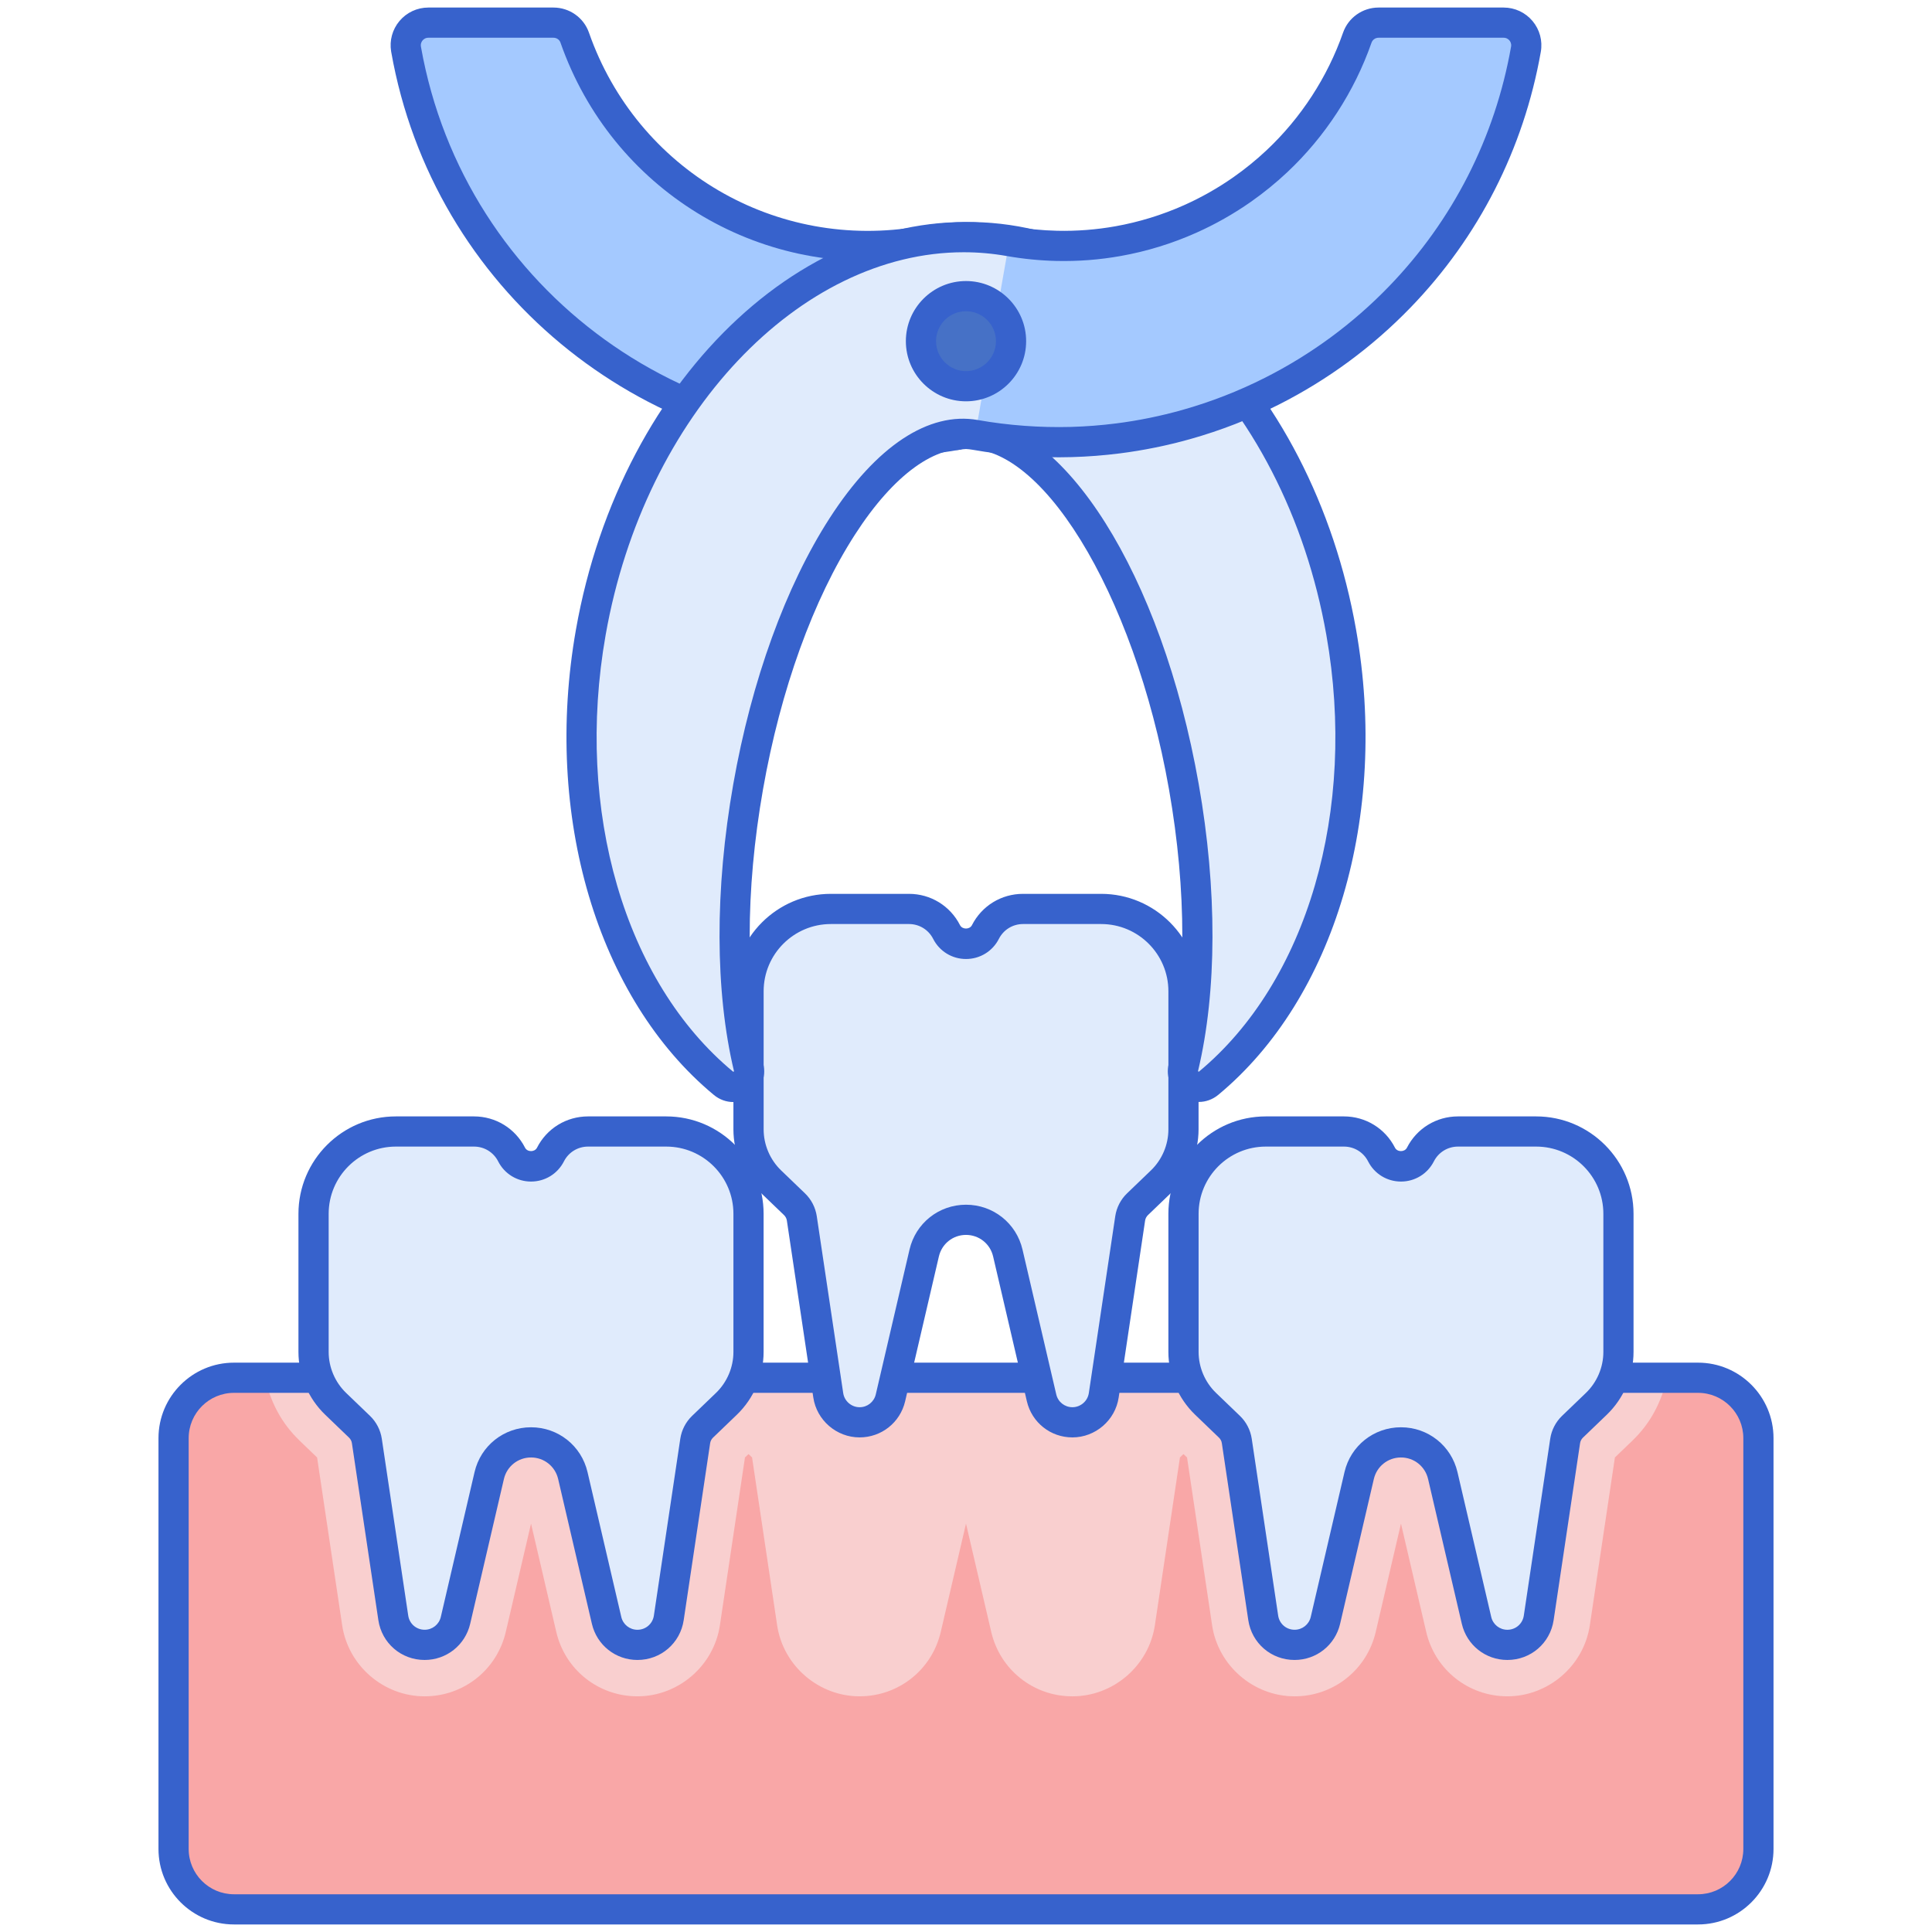 <?xml version="1.0" encoding="utf-8"?>
<!-- Generator: Adobe Illustrator 24.0.0, SVG Export Plug-In . SVG Version: 6.00 Build 0)  -->
<svg version="1.1" id="Layer_1" xmlns="http://www.w3.org/2000/svg" xmlns:xlink="http://www.w3.org/1999/xlink" x="0px" y="0px"
	 viewBox="0 0 256 256" style="enable-background:new 0 0 256 256;" xml:space="preserve">
<style type="text/css">
	.st0{fill:#E0EBFC;}
	.st1{fill:#3762CC;}
	.st2{fill:#A4C9FF;}
	.st3{fill:#F9A7A7;}
	.st4{fill:#4671C6;}
	.st5{fill:#F9CFCF;}
	.st6{fill:#6BDDDD;}
	.st7{fill:#FFEA92;}
</style>
<g>
	<g>
		<path class="st2" d="M122.257,31.953c-20.2,3.562-39.55-8.222-46.108-26.975C75.733,3.787,74.597,3,73.335,3H56.76
			c-1.865,0-3.278,1.684-2.954,3.521l0.001,0.004c6.042,34.263,38.715,57.141,72.978,51.099l0,0L122.257,31.953L122.257,31.953z"/>
	</g>
	<g>
		<path class="st1" d="M115.813,60.588c-30.933,0-58.423-22.221-63.977-53.716c-0.004-0.021-0.007-0.042-0.01-0.063
			c-0.236-1.44,0.164-2.903,1.104-4.022C53.882,1.651,55.278,1,56.76,1h16.575c2.119,0,4.01,1.334,4.703,3.319
			c6.374,18.229,24.829,29.021,43.871,25.664c0.526-0.092,1.06,0.027,1.495,0.332c0.435,0.304,0.73,0.769,0.822,1.291l4.526,25.671
			c0.191,1.088-0.534,2.125-1.622,2.317C123.331,60.264,119.545,60.588,115.813,60.588z M55.783,6.225
			c5.747,32.437,36.301,54.381,68.678,49.746l-3.834-21.745c-20.271,2.64-39.562-9.129-46.365-28.587
			C74.128,5.256,73.756,5,73.335,5H56.76c-0.405,0-0.654,0.224-0.766,0.357c-0.112,0.133-0.289,0.417-0.219,0.816
			C55.778,6.19,55.781,6.208,55.783,6.225z"/>
	</g>
	<g>
		<path class="st3" d="M60.359,182.559H31c-4.418,0-8,3.582-8,8V245c0,4.418,3.582,8,8,8h194c4.418,0,8-3.582,8-8v-54.441
			c0-4.418-3.582-8-8-8H60.359z"/>
	</g>
	<g>
		<path class="st5" d="M64.533,182.559H35.079c0.813,3.215,2.111,5.922,4.652,8.365l2.285,2.197l3.323,22.237
			c0.8,5.368,5.497,9.415,10.924,9.415c5.163,0,9.586-3.512,10.758-8.54l3.343-14.346l3.343,14.345
			c1.172,5.028,5.595,8.54,10.758,8.54c5.425,0,10.122-4.047,10.925-9.414l3.322-22.237l0.47-0.452l0.47,0.451l3.323,22.239
			c0.802,5.366,5.499,9.412,10.924,9.412c5.163,0,9.586-3.512,10.758-8.54L128,201.888l3.343,14.345
			c1.172,5.028,5.595,8.54,10.758,8.54c5.425,0,10.122-4.047,10.925-9.414l3.322-22.238l0.47-0.451l0.47,0.451l3.323,22.239
			c0.802,5.366,5.499,9.412,10.924,9.412c5.163,0,9.586-3.512,10.758-8.54l3.343-14.346l3.343,14.345
			c1.172,5.028,5.595,8.54,10.758,8.54c5.427,0,10.123-4.047,10.924-9.414l3.323-22.238l2.285-2.197
			c2.555-2.456,3.844-5.171,4.652-8.365H64.533z"/>
	</g>
	<g>
		<path class="st1" d="M225,255H31c-5.514,0-10-4.486-10-10v-54.441c0-5.514,4.486-10,10-10h194c5.514,0,10,4.486,10,10V245
			C235,250.514,230.514,255,225,255z M31,184.559c-3.309,0-6,2.691-6,6V245c0,3.309,2.691,6,6,6h194c3.309,0,6-2.691,6-6v-54.441
			c0-3.309-2.691-6-6-6H31z"/>
	</g>
	<g>
		<path class="st0" d="M125.425,123.495L125.425,123.495c-0.952-1.874-2.876-3.055-4.979-3.055h-10.361
			c-6.022,0-10.904,4.882-10.904,10.904v18.303c0,2.596,1.058,5.08,2.929,6.878l3.164,3.041c0.521,0.501,0.862,1.16,0.968,1.875
			l3.503,23.443c0.307,2.057,2.073,3.578,4.153,3.578h0c1.952,0,3.646-1.345,4.089-3.246l4.471-19.189
			c0.6-2.575,2.896-4.398,5.54-4.398h0c2.644,0,4.94,1.822,5.54,4.398l4.471,19.189c0.443,1.901,2.137,3.246,4.089,3.246l0,0
			c2.079,0,3.846-1.522,4.153-3.578l3.503-23.443c0.107-0.715,0.447-1.374,0.968-1.875l3.164-3.041
			c1.871-1.799,2.929-4.283,2.929-6.878v-18.303c0-6.022-4.882-10.904-10.904-10.904h-10.361c-2.102,0-4.026,1.18-4.979,3.055v0
			c-0.493,0.969-1.488,1.58-2.575,1.58l0,0C126.913,125.075,125.918,124.464,125.425,123.495z"/>
	</g>
	<g>
		<path class="st1" d="M142.101,190.464c-2.896,0-5.38-1.971-6.037-4.792l-4.472-19.189c-0.391-1.679-1.867-2.852-3.592-2.852
			s-3.201,1.172-3.592,2.852l-4.471,19.188c-0.658,2.822-3.142,4.792-6.038,4.792c-3.046,0-5.682-2.271-6.131-5.283l-3.503-23.443
			c-0.041-0.276-0.175-0.535-0.375-0.728l-3.165-3.042c-2.252-2.165-3.543-5.197-3.543-8.32v-18.303
			c0-7.115,5.788-12.904,12.903-12.904h10.36c2.87,0,5.461,1.589,6.762,4.147c0.001,0,0.001,0.001,0.001,0.001
			c0.305,0.599,1.277,0.599,1.582,0c1.302-2.559,3.893-4.148,6.762-4.148h10.361c7.115,0,12.903,5.789,12.903,12.904v18.303
			c0,3.123-1.291,6.156-3.543,8.32l-3.164,3.042c-0.201,0.194-0.335,0.453-0.377,0.73l-3.502,23.441
			C147.782,188.192,145.146,190.464,142.101,190.464z M128,159.631c3.594,0,6.673,2.444,7.488,5.944l4.471,19.188
			c0.233,1,1.114,1.7,2.142,1.7c1.08,0,2.015-0.805,2.174-1.873l3.503-23.444c0.173-1.148,0.728-2.222,1.563-3.022l3.163-3.041
			c1.471-1.414,2.314-3.396,2.314-5.437v-18.303c0-4.91-3.994-8.904-8.903-8.904h-10.361c-1.356,0-2.581,0.751-3.196,1.961
			c-0.837,1.648-2.506,2.673-4.356,2.673s-3.52-1.024-4.357-2.674c-0.615-1.209-1.84-1.96-3.196-1.96h-10.36
			c-4.909,0-8.903,3.994-8.903,8.904v18.303c0,2.041,0.844,4.022,2.314,5.437l3.164,3.042c0.834,0.8,1.389,1.873,1.561,3.02
			l3.504,23.445c0.159,1.068,1.094,1.874,2.174,1.874c1.027,0,1.908-0.699,2.143-1.7l4.47-19.188
			C121.327,162.076,124.406,159.631,128,159.631z"/>
	</g>
	<g>
		<path class="st0" d="M67.79,152.985L67.79,152.985c-0.952-1.874-2.876-3.055-4.979-3.055H52.451
			c-6.022,0-10.904,4.882-10.904,10.904v18.303c0,2.596,1.058,5.08,2.929,6.878l3.164,3.041c0.521,0.501,0.862,1.16,0.968,1.875
			l3.503,23.443c0.307,2.057,2.073,3.578,4.153,3.578h0c1.952,0,3.646-1.345,4.089-3.246l4.471-19.189
			c0.6-2.575,2.896-4.398,5.54-4.398h0c2.644,0,4.94,1.822,5.54,4.398l4.471,19.189c0.443,1.901,2.137,3.246,4.089,3.246h0
			c2.079,0,3.846-1.522,4.153-3.578l3.503-23.443c0.107-0.715,0.447-1.374,0.968-1.875l3.164-3.041
			c1.871-1.799,2.929-4.283,2.929-6.878v-18.303c0-6.022-4.882-10.904-10.904-10.904H77.918c-2.102,0-4.026,1.18-4.979,3.055l0,0
			c-0.493,0.969-1.488,1.58-2.575,1.58h0C69.278,154.565,68.283,153.954,67.79,152.985z"/>
	</g>
	<g>
		<path class="st1" d="M84.465,219.954c-2.897,0-5.38-1.971-6.037-4.793l-4.471-19.188c-0.391-1.678-1.869-2.851-3.593-2.851
			s-3.201,1.173-3.593,2.852l-4.47,19.188c-0.658,2.822-3.141,4.792-6.037,4.792c-3.095,0-5.674-2.222-6.131-5.283l-3.504-23.444
			c-0.041-0.276-0.175-0.535-0.376-0.729l-3.163-3.04c-2.252-2.165-3.544-5.197-3.544-8.321v-18.303
			c0-7.115,5.789-12.904,12.904-12.904h10.36c2.87,0,5.461,1.59,6.762,4.149l0,0c0.306,0.599,1.279,0.598,1.583,0
			c1.301-2.559,3.892-4.149,6.762-4.149h10.36c7.115,0,12.904,5.789,12.904,12.904v18.303c0,3.124-1.292,6.156-3.544,8.321
			l-3.164,3.041c-0.2,0.193-0.334,0.452-0.375,0.728l-3.503,23.444C90.139,217.732,87.56,219.954,84.465,219.954z M70.364,189.122
			c3.593,0,6.673,2.444,7.488,5.943l4.472,19.189c0.232,1.001,1.113,1.7,2.141,1.7c1.098,0,2.013-0.789,2.176-1.875l3.502-23.443
			c0.171-1.144,0.725-2.217,1.56-3.021l3.165-3.042c1.472-1.415,2.315-3.396,2.315-5.437v-18.303c0-4.91-3.994-8.904-8.904-8.904
			h-10.36c-1.356,0-2.581,0.751-3.195,1.96c-0.838,1.649-2.508,2.674-4.358,2.674c-1.85,0-3.52-1.024-4.357-2.674l0,0
			c-0.614-1.209-1.839-1.96-3.195-1.96h-10.36c-4.91,0-8.904,3.994-8.904,8.904v18.303c0,2.041,0.844,4.022,2.315,5.437l3.164,3.041
			c0.836,0.805,1.39,1.877,1.561,3.022l3.503,23.442c0.162,1.085,1.077,1.874,2.175,1.874c1.027,0,1.907-0.699,2.142-1.7
			l4.47-19.188C63.692,191.565,66.771,189.122,70.364,189.122z"/>
	</g>
	<g>
		<path class="st0" d="M183.061,152.985L183.061,152.985c-0.952-1.874-2.876-3.055-4.979-3.055h-10.361
			c-6.022,0-10.904,4.882-10.904,10.904v18.303c0,2.596,1.058,5.08,2.929,6.878l3.164,3.041c0.521,0.501,0.862,1.16,0.968,1.875
			l3.503,23.443c0.307,2.057,2.073,3.578,4.153,3.578h0c1.952,0,3.646-1.345,4.089-3.246l4.471-19.189
			c0.6-2.575,2.896-4.398,5.54-4.398h0c2.644,0,4.94,1.822,5.54,4.398l4.471,19.189c0.443,1.901,2.137,3.246,4.089,3.246l0,0
			c2.079,0,3.846-1.522,4.153-3.578l3.503-23.443c0.107-0.715,0.447-1.374,0.968-1.875l3.164-3.041
			c1.871-1.799,2.929-4.283,2.929-6.878v-18.303c0-6.022-4.882-10.904-10.904-10.904h-10.361c-2.102,0-4.026,1.18-4.979,3.055h0
			c-0.493,0.969-1.488,1.58-2.575,1.58l0,0C184.548,154.565,183.553,153.954,183.061,152.985z"/>
	</g>
	<g>
		<path class="st1" d="M199.735,219.954c-2.897,0-5.38-1.971-6.037-4.793l-4.471-19.188c-0.391-1.678-1.869-2.851-3.593-2.851
			s-3.201,1.173-3.593,2.852l-4.47,19.188c-0.658,2.822-3.141,4.792-6.037,4.792c-3.095,0-5.674-2.222-6.131-5.283l-3.504-23.444
			c-0.041-0.276-0.175-0.535-0.376-0.729l-3.163-3.04c-2.252-2.165-3.544-5.197-3.544-8.321v-18.303
			c0-7.115,5.789-12.904,12.904-12.904h10.36c2.87,0,5.461,1.59,6.762,4.149l0,0c0.305,0.599,1.278,0.598,1.583,0
			c1.301-2.559,3.892-4.149,6.762-4.149h10.36c7.115,0,12.904,5.789,12.904,12.904v18.303c0,3.124-1.292,6.156-3.544,8.321
			l-3.164,3.041c-0.2,0.193-0.334,0.452-0.375,0.728l-3.503,23.444C205.409,217.732,202.83,219.954,199.735,219.954z
			 M185.635,189.122c3.593,0,6.673,2.444,7.488,5.943l4.472,19.189c0.232,1.001,1.113,1.7,2.141,1.7
			c1.098,0,2.013-0.789,2.176-1.875l3.502-23.443c0.171-1.144,0.725-2.217,1.56-3.021l3.165-3.042
			c1.472-1.415,2.315-3.396,2.315-5.437v-18.303c0-4.91-3.994-8.904-8.904-8.904h-10.36c-1.356,0-2.581,0.751-3.195,1.96
			c-0.838,1.649-2.508,2.674-4.358,2.674c-1.85,0-3.52-1.024-4.357-2.674l0,0c-0.614-1.209-1.839-1.96-3.195-1.96h-10.36
			c-4.91,0-8.904,3.994-8.904,8.904v18.303c0,2.041,0.844,4.022,2.315,5.437l3.164,3.041c0.836,0.805,1.39,1.877,1.561,3.022
			l3.503,23.442c0.162,1.085,1.077,1.874,2.175,1.874c1.027,0,1.907-0.699,2.142-1.7l4.47-19.188
			C178.963,191.565,182.042,189.122,185.635,189.122z"/>
	</g>
	<g>
		<path class="st0" d="M126.784,57.624c11.711-2.065,25.178,18.801,30.081,46.605c2.496,14.157,2.287,27.376-0.063,37.219
			c-0.461,1.931,1.829,3.345,3.357,2.077c14.41-11.955,21.906-35.086,17.56-59.737c-5.819-33.003-30.65-56.21-55.461-51.835
			L126.784,57.624z"/>
	</g>
	<g>
		<path class="st1" d="M158.847,146.014c-0.743,0-1.493-0.209-2.174-0.632c-1.516-0.943-2.229-2.669-1.816-4.397
			c2.396-10.034,2.409-22.963,0.038-36.407c-4.623-26.222-17.338-46.818-27.763-44.983c-1.096,0.189-2.126-0.535-2.317-1.623
			L120.287,32.3c-0.092-0.522,0.027-1.06,0.331-1.494c0.305-0.435,0.769-0.73,1.291-0.823c12.64-2.229,25.621,2.179,36.566,12.41
			c10.79,10.084,18.323,24.662,21.213,41.048c4.343,24.631-2.821,48.82-18.252,61.624
			C160.678,145.694,159.767,146.014,158.847,146.014z M128.438,55.485c12.425,0.064,25.488,20.562,30.396,48.397
			c2.464,13.971,2.434,27.477-0.087,38.031c0.006,0.059,0.074,0.103,0.104,0.096c14.375-11.924,20.996-34.632,16.897-57.873
			c-2.739-15.538-9.844-29.324-20.005-38.82c-9.425-8.809-20.411-12.913-31.16-11.68L128.438,55.485z"/>
	</g>
	<g>
		<path class="st0" d="M182.665,3c-1.262,0-2.398,0.787-2.814,1.978c-6.558,18.752-25.907,30.537-46.108,26.975
			c-24.811-4.375-49.642,18.833-55.461,51.835c-4.349,24.666,3.159,47.811,17.586,59.759c1.519,1.258,3.79-0.174,3.332-2.092
			c-2.352-9.844-2.561-23.066-0.065-37.226c4.903-27.804,18.37-48.67,30.081-46.605l0,0c34.263,6.042,66.936-16.837,72.978-51.1
			l0.001-0.004C202.519,4.684,201.106,3,199.24,3H182.665z"/>
	</g>
	<g>
		<path class="st2" d="M182.665,3c-1.262,0-2.398,0.787-2.814,1.978c-6.558,18.752-25.907,30.537-46.107,26.975h0l-4.526,25.671l0,0
			c34.263,6.042,66.936-16.837,72.978-51.1l0.001-0.004C202.519,4.684,201.106,3,199.24,3H182.665z"/>
	</g>
	<g>
		<path class="st1" d="M97.158,146.026c-0.912,0-1.814-0.316-2.565-0.938c-15.452-12.796-22.627-36.994-18.281-61.646
			c6.001-34.036,31.915-58.016,57.779-53.458c1.975,0.348,3.983,0.548,5.971,0.593c1.298,0.031,2.616-0.006,3.911-0.106
			c1.281-0.1,2.57-0.264,3.829-0.488c3.12-0.557,6.173-1.495,9.075-2.79c0.577-0.257,1.146-0.528,1.709-0.812
			c1.117-0.564,2.222-1.19,3.281-1.859c0.529-0.335,1.054-0.683,1.568-1.043c1.54-1.08,3.018-2.279,4.389-3.567
			c4.564-4.288,8.069-9.676,10.136-15.581C178.658,2.338,180.549,1,182.666,1h16.574c1.481,0,2.877,0.651,3.83,1.786
			c0.952,1.135,1.352,2.623,1.095,4.082c-0.002,0.011-0.004,0.022-0.006,0.034c-2.266,12.816-8.227,24.514-17.239,33.832
			c-5.084,5.257-10.975,9.596-17.51,12.896c-1.854,0.937-3.777,1.794-5.715,2.549c-1.947,0.759-3.953,1.43-5.962,1.996
			c-3.047,0.858-6.184,1.497-9.324,1.898c-2.113,0.27-4.271,0.437-6.413,0.496c-4.361,0.124-8.782-0.208-13.126-0.974
			c-4.762-0.841-10.426,3.25-15.566,11.216c-5.541,8.583-9.873,20.576-12.198,33.766c-2.371,13.447-2.357,26.379,0.04,36.415
			c0.413,1.73-0.302,3.459-1.822,4.405C98.646,145.818,97.898,146.026,97.158,146.026z M127.697,33.424
			c-21.699,0-42.279,21.405-47.446,50.711c-4.101,23.261,2.53,45.977,16.893,57.872c0.04,0.012,0.105-0.028,0.118-0.057
			c-2.528-10.585-2.56-24.095-0.096-38.068c2.416-13.704,6.954-26.219,12.776-35.241c6.146-9.521,13.113-14.138,19.622-12.987
			c4.079,0.719,8.227,1.022,12.322,0.915c2.009-0.056,4.033-0.212,6.017-0.465c2.945-0.376,5.888-0.975,8.746-1.78
			c1.885-0.531,3.767-1.161,5.595-1.873c1.817-0.708,3.622-1.513,5.363-2.392c6.135-3.098,11.665-7.172,16.438-12.107
			c8.462-8.75,14.058-19.737,16.18-31.775c0.001-0.007,0.003-0.015,0.004-0.022c0.062-0.39-0.111-0.667-0.222-0.798
			C199.895,5.224,199.646,5,199.24,5h-16.574c-0.42,0-0.794,0.262-0.931,0.652c-2.277,6.508-6.141,12.447-11.173,17.175
			c-1.511,1.418-3.136,2.739-4.832,3.927c-0.565,0.396-1.143,0.78-1.728,1.149c-1.168,0.737-2.383,1.426-3.614,2.048
			c-0.621,0.313-1.247,0.61-1.882,0.894c-3.198,1.427-6.563,2.462-10.002,3.075c-1.39,0.248-2.81,0.429-4.223,0.539
			c-1.429,0.11-2.882,0.149-4.313,0.117c-2.188-0.05-4.4-0.27-6.574-0.653C131.495,33.587,129.591,33.424,127.697,33.424z
			 M202.195,6.521h0.01H202.195z"/>
	</g>
	<g>
		<circle class="st4" cx="128" cy="45.207" r="5.969"/>
	</g>
	<g>
		<path class="st1" d="M128,53.177c-4.394,0-7.969-3.575-7.969-7.969s3.575-7.969,7.969-7.969s7.969,3.575,7.969,7.969
			S132.394,53.177,128,53.177z M128,41.238c-2.188,0-3.969,1.781-3.969,3.969s1.78,3.969,3.969,3.969s3.969-1.781,3.969-3.969
			S130.188,41.238,128,41.238z"/>
	</g>
</g>
</svg>
